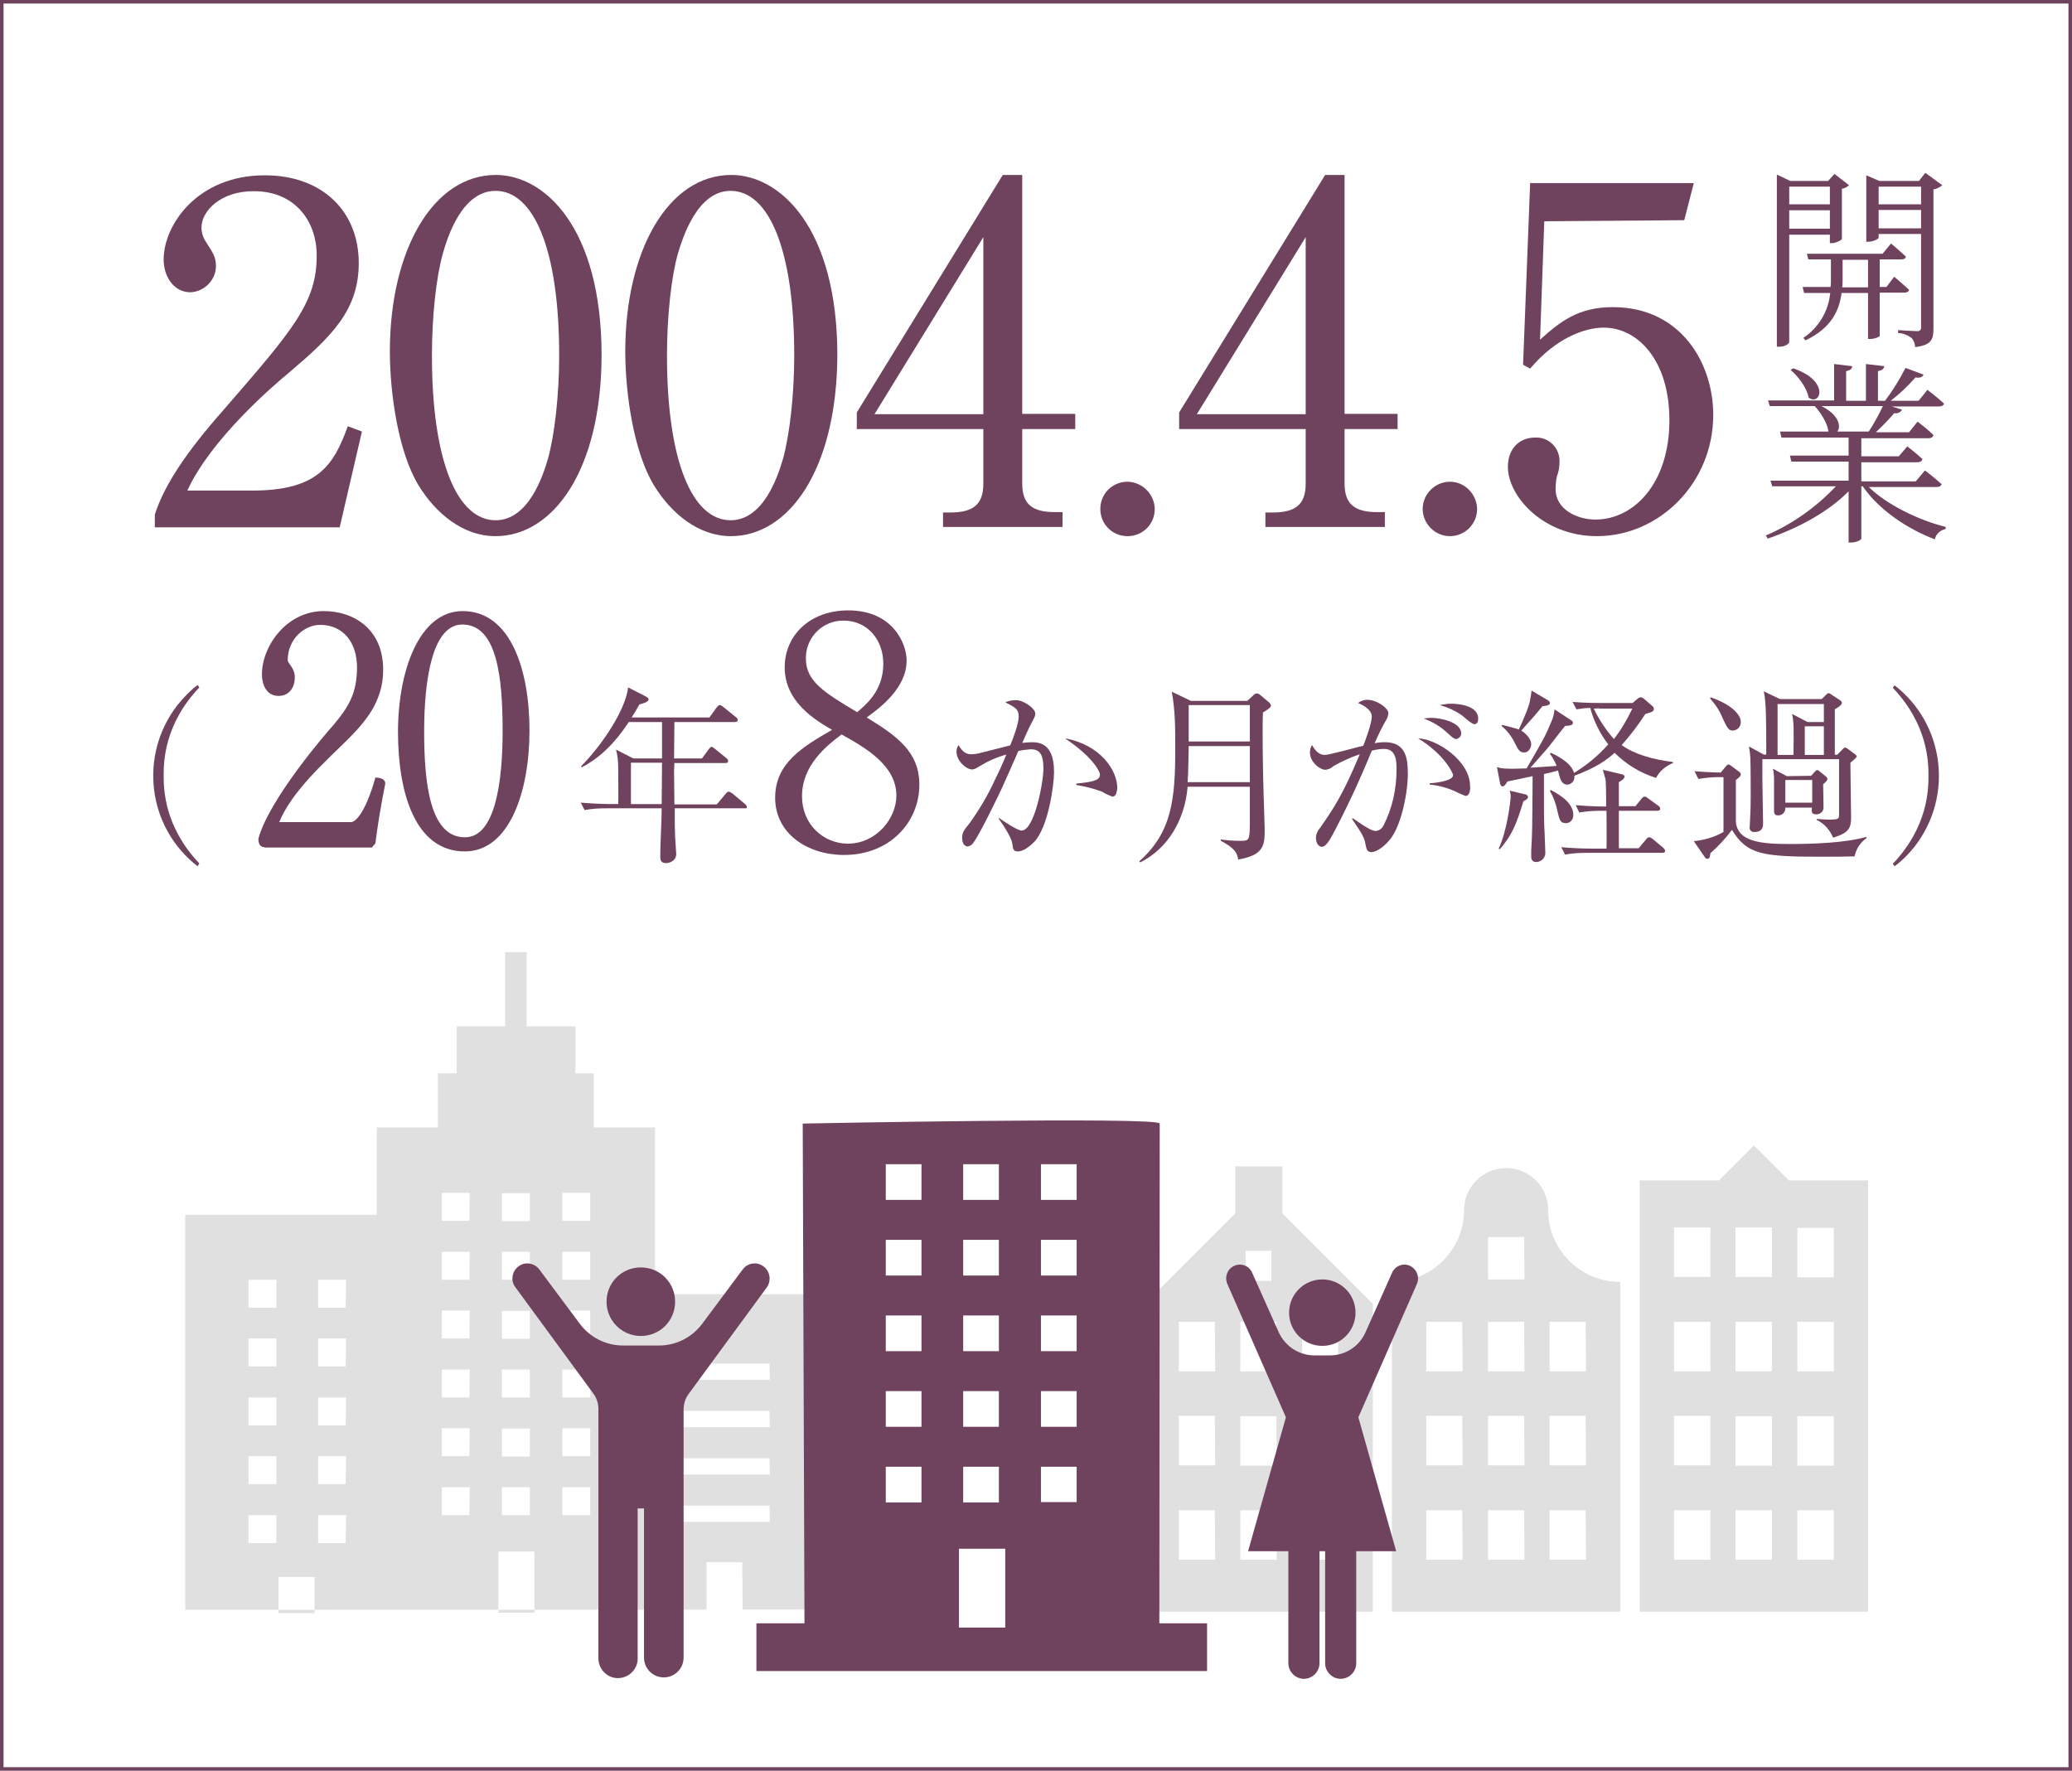 <?xml version="1.0" encoding="utf-8"?>
<!-- Generator: Adobe Illustrator 27.3.1, SVG Export Plug-In . SVG Version: 6.00 Build 0)  -->
<svg version="1.1" id="レイヤー_1" xmlns="http://www.w3.org/2000/svg" xmlns:xlink="http://www.w3.org/1999/xlink" x="0px"
	 y="0px" viewBox="0 0 586.2 501" style="enable-background:new 0 0 586.2 501;" xml:space="preserve">
<style type="text/css">
	.st0{fill:#E0E0E0;}
	.st1{fill:#6F435D;}
	.st2{fill:none;stroke:#6F435D;stroke-miterlimit:10;}
</style>
<g id="レイヤー_2_00000148629903841419229400000016418378100819544227_">
	<g id="レイヤー_1-2">
		<path class="st0" d="M458.4,456v-93.3c-11.3,0-20.4-9.1-20.4-20.3c0-6.6-5.3-11.9-11.9-11.9c-6.5,0-11.9,5.3-11.9,11.9
			c0,11.2-9.2,20.3-20.4,20.3c0,0,0,0,0,0V456 M413.8,441.3h-10.3v-14h10.2L413.8,441.3z M413.8,414.6h-10.3v-14h10.2L413.8,414.6z
			 M413.8,388h-10.3v-14h10.2L413.8,388z M431.3,441.3H421v-14h10.2L431.3,441.3z M431.3,414.6H421v-14h10.2L431.3,414.6z
			 M431.3,388H421v-14h10.2L431.3,388z M431.3,362H421v-12h10.2L431.3,362z M448.7,441.3h-10.3v-14h10.2L448.7,441.3z M448.7,414.6
			h-10.3v-14h10.2L448.7,414.6z M448.7,388h-10.3v-14h10.2L448.7,388z"/>
		<path class="st0" d="M388.4,456v-87.1l-25.6-25.6v-13.3h-13.3v13.3l-25.6,25.6V456 M343.8,441.3h-10.3v-14h10.2L343.8,441.3z
			 M343.8,414.6h-10.3v-14h10.2L343.8,414.6z M343.8,388h-10.3v-14h10.2L343.8,388z M368.4,374h10.2v14h-10.3L368.4,374z
			 M368.4,400.6h10.2v14h-10.3L368.4,400.6z M368.4,427.3h10.2v14h-10.3L368.4,427.3z M352.4,353.9h7.3v8.5h-7.3V353.9z
			 M361.2,441.3h-10.3v-14h10.2L361.2,441.3z M361.2,414.7h-10.3v-14h10.2L361.2,414.7z M361.2,388h-10.3v-14h10.2L361.2,388z"/>
		<path class="st0" d="M528.5,456V334h-22.4l-9.9-9.9l-9.9,9.9h-22.4v122 M483.9,441.3h-10.3v-14h10.3V441.3z M483.9,414.6h-10.3
			v-14h10.3V414.6z M483.9,388h-10.3v-14h10.3V388z M483.9,361.3h-10.3v-14h10.3V361.3z M501.3,441.3h-10.3v-14h10.3L501.3,441.3z
			 M501.3,414.7h-10.3v-14h10.3L501.3,414.7z M501.3,388h-10.3v-14h10.3L501.3,388z M501.3,361.3h-10.3v-14h10.3L501.3,361.3z
			 M518.8,441.3h-10.3v-14h10.3V441.3z M518.8,414.7h-10.3v-14h10.3V414.7z M518.8,388h-10.3v-14h10.3V388z M518.8,361.4h-10.3v-14
			h10.3V361.4z"/>
		<path class="st0" d="M236.1,455.4v-89.2h-50.8v-47.2H168v-15.3h-5.2v-13.3H149v-21h-6.1v21h-13.7v13.3h-5.3v15.3h-17.3v24.7H52.4
			v111.8 M78.2,436.6h-7.9v-7.9h7.9V436.6z M78.2,419.9h-7.9v-7.9h7.9V419.9z M78.2,403.3h-7.9v-7.9h7.9V403.3z M78.2,386.6h-7.9
			v-7.9h7.9V386.6z M78.2,370h-7.9v-7.9h7.9V370z M89,456.4H78.8v-10.2H89V456.4z M97.8,436.6H90v-7.9h7.9L97.8,436.6z M97.8,419.9
			H90v-7.9h7.9L97.8,419.9z M97.8,403.3H90v-7.9h7.9L97.8,403.3z M97.8,386.6H90v-7.9h7.9L97.8,386.6z M97.8,370H90v-7.9h7.9
			L97.8,370z M142,337.6h7.9v7.9H142V337.6z M142,354.2h7.9v7.9H142V354.2z M142,370.9h7.9v7.9H142V370.9z M142,387.5h7.9v7.9H142
			V387.5z M142,404.2h7.9v7.9H142V404.2z M142,420.8h7.9v7.9H142V420.8z M132.8,428.7H125v-7.9h7.9L132.8,428.7z M132.8,412H125
			v-7.9h7.9L132.8,412z M132.8,395.4H125v-7.9h7.9L132.8,395.4z M132.8,378.7H125v-7.9h7.9L132.8,378.7z M132.8,362.1H125v-7.9h7.9
			L132.8,362.1z M132.8,345.4H125v-7.9h7.9L132.8,345.4z M151.2,456.3H141V439h10.2V456.3z M167,428.7h-7.9v-7.9h7.9V428.7z
			 M167,412h-7.9v-7.9h7.9V412z M167,395.4h-7.9v-7.9h7.9V395.4z M167,378.7h-7.9v-7.9h7.9V378.7z M167,362.1h-7.9v-7.9h7.9V362.1z
			 M167,345.4h-7.9v-7.9h7.9V345.4z M210.1,455.4h-10.2V442H210L210.1,455.4z M217.8,430.6h-26.3V426h26.2L217.8,430.6z
			 M217.8,417.2h-26.3v-4.6h26.2L217.8,417.2z M217.8,403.8h-26.3v-4.6h26.2L217.8,403.8z M217.8,390.4h-26.3v-4.6h26.2L217.8,390.4
			z"/>
		<path class="st1" d="M96.1,149.2H43.8v-3.6c2.7-8.4,8.9-17.7,19.6-29.8C83,93.2,89.6,85.6,89.6,72.3c0-10-6.4-18.2-17.7-18.2
			C62.6,54,57,59.6,57,64.4c0,1.5,0.5,2.9,1.3,4.1c1.7,2.7,2.8,4.1,2.8,6.7c0,4-3.2,7.3-7.2,7.5c-4.7,0-7.6-4.4-7.6-9.3
			c0-9.7,9.5-23.8,28.6-23.8c16.5,0,26.6,10.4,26.6,24.8c0,13.4-7.7,20.8-19.7,31c-4.5,3.7-22.1,18.8-28.8,33.4h18.4
			c18.6,0,23-7.2,27-18.2l4,1.5L96.1,149.2z"/>
		<path class="st1" d="M140.2,151.7c-9.2,0-16.9-6.4-21.8-14.4c-5.6-9.2-8.1-25.6-8.1-37.9c0-28.4,12.1-49.9,30-49.9
			c13.7,0,29.9,14.8,29.9,51.1C170.1,133.2,156.4,151.7,140.2,151.7z M125.3,71.7c-1.9,6.7-3.1,17.8-3.1,28.9
			c0,29.7,7.1,46.6,18,46.6c9.2,0,13.3-12.2,14.8-17.3c1.9-6.8,3.2-18.1,3.2-29.3c0-30.3-7.3-46.6-18-46.6
			C130.7,54,126.6,67.1,125.3,71.7z"/>
		<path class="st1" d="M206.8,151.7c-9.2,0-16.9-6.4-21.8-14.4c-5.6-9.2-8.1-25.6-8.1-37.9c0-28.4,12.1-49.9,30-49.9
			c13.7,0,30,14.8,30,51.1C236.7,133.2,223,151.7,206.8,151.7z M191.8,71.7c-1.9,6.7-3.1,17.8-3.1,28.9c0,29.7,7.1,46.6,18,46.6
			c9.2,0,13.3-12.2,14.8-17.3c1.9-6.8,3.2-18.1,3.2-29.3c0-30.3-7.3-46.6-18-46.6C197.3,54,193.2,67.1,191.8,71.7L191.8,71.7z"/>
		<path class="st1" d="M283.7,49.5h5.5v67.6h15v4.3h-15v15.4c0,5.9,2.9,8.1,9.3,8.1h2.1v4.2h-33.8V145h2.1c6.2,0,9.3-2.1,9.3-8.1
			v-15.5h-35.8v-4.7L283.7,49.5z M278.2,67.1l-30.8,50.1h30.8V67.1z"/>
		<path class="st1" d="M326.7,144c0,4.3-3.4,7.7-7.7,7.7c-4.3,0-7.7-3.4-7.7-7.7c0-4.3,3.4-7.7,7.7-7.7c0,0,0,0,0,0
			C323.2,136.4,326.6,139.8,326.7,144z"/>
		<path class="st1" d="M374.9,49.5h5.5v67.6h15v4.3h-15v15.4c0,5.9,2.9,8.1,9.3,8.1h2.1v4.2H358V145h2.1c6.2,0,9.3-2.1,9.3-8.1
			v-15.5h-35.8v-4.7L374.9,49.5z M369.4,67.1l-30.8,50.1h30.8V67.1z"/>
		<path class="st1" d="M417.9,144c0,4.3-3.5,7.7-7.7,7.7s-7.7-3.5-7.7-7.7s3.5-7.7,7.7-7.7C414.4,136.3,417.8,139.8,417.9,144z"/>
		<path class="st1" d="M436.9,62.6l-1.2,33.5c5.7-5.1,10.8-9.2,20.6-9.2c19.2,0,28.4,15.8,28.4,30.5c0,19.3-15.3,34.3-32.9,34.3
			c-15.2,0-25.2-11.3-25.2-19.6c0-5.1,3.2-8.3,7.7-8.3c3.6-0.2,6.7,2.6,6.9,6.2c0,0.2,0,0.5,0,0.7c0,1.4-0.2,2.7-0.7,4
			c-0.3,1.2-0.4,2.5-0.4,3.7c0,5.7,6,8.6,11.3,8.6c10.8,0,20.9-10.2,20.9-28.1c0-16.9-8.9-26.2-18.6-26.2c-5.3,0-13.5,2.9-20.8,11.6
			l-2-1.1l2-51.4h46.3l-2.7,10.5L436.9,62.6z"/>
		<path class="st1" d="M506.2,66.2v30.5c0,0.6-1.2,1.4-2.8,1.4h-0.7V49.4l3.8,1.8h10.7l1.8-2l4.1,3.2c-0.5,0.5-1.2,0.9-2,1v14.2
			c-0.1,0.4-1.8,1.2-2.9,1.2h-0.5v-2.4H506.2z M506.2,52.8v5h11.5v-5H506.2z M517.7,64.7v-5.2h-11.5v5.2H517.7z M531.8,82.9V95
			c0,0.2-1.1,0.9-2.8,0.9h-0.5v-13H521c-0.6,4.8-2.8,9.9-10.2,13.4l-0.6-0.7c4.3-2.9,7.1-7.5,7.6-12.7h-7.4l-0.4-1.7h7.9
			c0.1-0.7,0.1-1.4,0.1-2.1v-5.7h-6.4l-0.4-1.6h21.4l2.4-2.9c0,0,2.5,2.1,4.2,3.7c-0.1,0.6-0.6,0.8-1.4,0.8h-6v7.8h1.9l2.2-2.9
			c0,0,2.5,2.1,4.2,3.7c-0.1,0.6-0.7,0.8-1.4,0.8H531.8z M528.5,81.3v-7.8h-7.2v5.7c0,0.7,0,1.4-0.1,2.1H528.5z M549.5,52.4
			c-0.7,0.6-1.5,1-2.5,1.2v39.5c0,2.9-0.6,4.6-5.2,5.1c0-1-0.4-1.9-1-2.6c-1.1-0.8-2.4-1.3-3.8-1.4v-0.8c0,0,4.4,0.3,5.3,0.3
			s1.2-0.3,1.2-1.1V66.2h-12v1c0,0.4-1.5,1.2-3,1.2H528V49.6l3.7,1.6h11.2l1.8-2.3L549.5,52.4z M531.5,52.8v5h12v-5H531.5z
			 M543.5,64.6v-5.2h-12v5.2H543.5z"/>
		<path class="st1" d="M528.5,137.6c5.2,5.2,14.4,9.6,22,11.5l-0.1,0.6c-1.5,0.3-2.7,1.4-3,2.9c-7.7-2.9-15.8-8.3-20.4-15h-0.4v14.8
			c0,0.3-1.2,1.1-3,1.1h-0.6V139c-5.6,5.7-13.9,10.3-22.9,13.4l-0.5-0.9c7.5-3.2,14.2-8,19.8-13.9h-18l-0.5-1.6h22.1v-5.4h-16.2
			l-0.4-1.7h16.6v-5.1H504l-0.4-1.7h13.7c-0.3-2.4-2.2-5.4-3.9-7.2h-12.7l-0.5-1.6h18.7V103l5.1,0.6c0,0.7-0.5,1.2-1.7,1.4v8.4h5.6
			V103l5.2,0.6c-0.1,0.7-0.6,1.2-1.8,1.4v8.4h2c2.2-2.9,4.1-6,5.8-9.3l5.1,1.9c-0.3,0.7-1,1-2.3,0.8c-2.1,2.4-4.4,4.6-7,6.6h7.9
			l2.5-3.1c0,0,2.9,2.2,4.7,3.9c-0.2,0.6-0.7,0.8-1.5,0.8h-13.3l2.9,0.9c-0.4,0.8-1.3,1.2-2.2,1c-1.6,1.9-3.4,3.7-5.2,5.4h9.4l2.4-3
			c1.6,1.2,3.1,2.4,4.5,3.8c-0.1,0.6-0.7,0.9-1.4,0.9h-19v5.1h10.6l2.4-2.8c0,0,2.6,2,4.3,3.6c-0.2,0.6-0.7,0.9-1.5,0.9h-15.8v5.4
			H542l2.6-3.1c0,0,2.9,2.2,4.7,3.9c-0.2,0.6-0.7,0.8-1.5,0.8H528.5z M507.3,104.2c10.6,3.6,7.7,10.8,4.4,8.3
			c-0.5-2.7-2.9-6-5.1-7.8L507.3,104.2z M515.3,114.9c5.1,2.5,5.6,5.9,4.5,7.2h8.9c1.5-2.3,2.8-4.7,4-7.2H515.3z"/>
		<path class="st1" d="M55.9,245.1c-14.2-11-16.7-31.4-5.7-45.6c1.7-2.1,3.6-4.1,5.7-5.7l0.5,0.7c-9.9,10.4-10.1,21-10.1,24.9
			s0.2,14.5,10.1,24.9L55.9,245.1z"/>
		<path class="st1" d="M210.5,228.7h-19.6c0,4.8,0,5.6,0.1,8c0,0.7,0.3,4,0.3,4.7c0.1,0.9-0.3,1.7-1,2.2c-0.6,0.4-1.2,0.6-1.9,0.6
			c-1.6,0-1.6-1.1-1.6-2c0-3.8,0.4-9.8,0.4-13.5h-15.6c-2.1,0-4.2,0.1-6.2,0.5l-1.1-2.1c3.6,0.3,7.2,0.4,8.2,0.4h2.4
			c0.1-1.8,0-6.9,0-10.4c0-1.7-0.2-3.4-0.6-5l4.9,2.5h8.1v-10.3h-9.4c-2.1,3.1-6.2,9.1-13.3,12.8l-0.2-0.3
			c6.6-6.7,12.7-16.5,13.3-22.3l5.1,2.6c0.4,0.2,0.7,0.5,0.7,0.8c0,0.8-1.9,1.2-2.6,1.4c-1.1,2-1.6,2.8-2.2,3.7h22l2.1-2.9
			c0.3-0.3,0.5-0.6,0.8-0.6s0.5,0.1,1,0.5l3.6,2.9c0.3,0.2,0.5,0.5,0.5,0.8c0,0.5-0.5,0.6-0.9,0.6h-17c0,1.6-0.1,8.8-0.1,10.3h7.9
			l1.9-2.6c0.3-0.4,0.6-0.7,0.8-0.7s0.5,0.2,1,0.6l3.2,2.6c0.4,0.3,0.5,0.6,0.5,0.8c0,0.5-0.4,0.6-0.8,0.6h-14.4
			c0,0.3-0.1,1.9-0.1,2.1s0.1,8.1,0.1,9.6h12l2.5-3c0.4-0.5,0.6-0.6,0.9-0.6s0.5,0.2,1,0.5l3.6,3c0.3,0.3,0.5,0.5,0.5,0.9
			S210.8,228.7,210.5,228.7z M178.5,215.8v11.7h8.7c0-2.4,0.1-9.7,0.1-11.7H178.5z"/>
		<path class="st1" d="M260.1,222c0,10.5-8.2,19.9-21.3,19.9c-10.3,0-19.5-6-19.5-16.2c0-9.8,7.8-14.4,16.1-19.2
			c-4.8-2.8-13.4-7.9-13.4-17.7c0-8.9,7-16.1,18-16.1c12.4,0,16.5,9.2,16.5,14.2c0,7.7-7.4,13.3-11.3,16.1
			C253.7,208.2,260.1,212.7,260.1,222z M226.9,225.3c0,7.9,6,13.4,13,13.4c7.9,0,13.7-7,13.7-13.6c0-8.6-8.9-13.6-15.5-17.3
			C234,210.9,226.9,216.4,226.9,225.3L226.9,225.3z M249.9,187.8c0-6.9-4.6-12.2-11.2-12.2c-5.7-0.1-10.5,4.4-10.7,10.2
			c0,0.2,0,0.4,0,0.6c0,6.3,5.1,9.5,14.5,15.1C245.2,199.2,249.9,195.3,249.9,187.8L249.9,187.8z"/>
		<path class="st1" d="M292.7,238.1c-1.1,1.1-3,2.8-4.7,2.8c-1.3,0-1.4-0.6-1.6-2.2s-2.3-4.9-3.8-7l0-0.3c1.2,0.9,5.3,3.6,6.4,3.6
			c3.7,0,6.2-13.8,6.2-17.5c0-4.2-1.1-5.5-3.6-5.5c-1.2,0.1-2.3,0.2-3.5,0.5c-0.7,1.7-4.1,9.3-4.7,10.6c-0.4,0.9-6.3,13.2-8,15.3
			c-0.3,0.6-1,1-1.6,1.1c-0.9,0-1.6-0.9-1.6-2.4s0.4-2.1,2.2-4.3c2.7-3.8,5.1-7.8,7-12c1.2-2.4,2.3-4.8,3.3-7.3
			c-2.6,0.7-5.1,1.8-7.4,3.2c-1.3,0.8-1.7,1-2.3,1c-1.7,0-4.4-2.5-4.4-5c0-0.7,0.2-1.3,0.6-1.9c1.3,2.4,2.6,2.6,3.6,2.6
			c1,0,2.1-0.2,3.1-0.5c0.8-0.2,5.2-1.3,7.9-2c0.9-2.1,2.4-6.2,2.4-8.1c0-2.2-0.9-2.6-3.8-4.1c1-0.4,2-0.6,3.1-0.6
			c2,0,5.4,2.3,5.4,3.8c0,0.6-0.1,0.9-1.3,3.1c-0.3,0.5-1.6,3.4-2.4,5.2c0.7-0.1,1.8-0.2,2.9-0.2c5,0,6.1,4.1,6.1,8.5
			C298.2,222.1,296.6,233.8,292.7,238.1z M314.7,225.4c-1-0.4-2-0.8-2.9-1.4c-2.4-0.9-4.8-1.5-7.3-1.9v-0.4c5.4-0.5,6.7-1.1,6.7-2.6
			c0-0.6-1.7-4.7-9.9-10.2c9.9,1.8,14.8,8.9,14.8,14.1C316,223.4,316,225.4,314.7,225.4z"/>
		<path class="st1" d="M357.3,201.6c-0.2,4.5,0,17.9,0.2,23.2c0,1.5,0.3,8.3,0.3,9.6c0,4.6,0,7.5-7.5,8.8c-0.3-2.1-1.2-3.3-4.9-5.3
			l0-0.4c1.8,0.3,3.7,0.4,5.5,0.4c2.6,0,2.7,0,2.7-6.1c0-4.1,0-7,0-9.2h-17.6c-0.8,9.4-5.6,17.5-13.4,21.4l-0.3-0.3
			c9.4-8.3,10.2-17.9,10.2-32.2c0-5.3,0-10.6-1-15.8l5.4,2.6h16l1.7-1.6c0.3-0.3,0.6-0.5,1-0.5c0.3,0,0.7,0.2,0.9,0.4l2.5,2.1
			c0.3,0.2,0.5,0.6,0.6,1C359.5,200.1,359.1,200.5,357.3,201.6z M353.6,211.1h-17.3c0,0-0.1,7.9-0.3,10.2h17.6V211.1z M353.6,199.5
			h-17.3v10.3h17.3V199.5z"/>
		<path class="st1" d="M393.1,237.7c-1.4,1.7-3.6,3.4-5.1,3.4c-1.2,0-1.4-0.9-1.6-1.8c-0.4-2.2-0.5-2.6-3.9-7.6l0.2-0.2
			c4.6,3.2,5.6,3.6,6.6,3.6c0.9-0.1,1.7-0.7,2.1-1.5c2.5-4.9,3.7-10.3,3.7-15.9c0-2.1,0-5.8-3.5-5.8c-1.2,0-2.4,0.2-3.5,0.5
			c-3.3,8.1-7,16.1-11.1,23.8c-0.7,1.3-1.9,3.4-3,3.4s-1.7-1.3-1.7-2.5c0-1.1,0.5-2.1,1.2-2.9c3.4-4.9,6.3-9,11.2-20.8
			c-2.6,0.9-5.1,2-7.5,3.4c-0.6,0.6-1.4,0.9-2.2,1c-1.6,0-4.4-2.2-4.4-4.9c0-0.8,0.2-1.5,0.6-2.1c1,1.8,2.1,2.8,3.6,2.8
			c1.3,0,9.1-2.2,10.9-2.6c0.8-2.1,2.4-6.4,2.4-8.3c0-2.1-3.1-3.5-3.9-3.8c0.8-0.6,1.7-0.9,2.6-0.9c2.8,0,6,2.4,6,3.8
			c-0.1,0.8-0.3,1.5-0.8,2.2c-1.2,2.1-2.1,4-3.1,6.3c0.9-0.2,1.9-0.3,2.9-0.3c6.2,0,6.5,5,6.5,9.2
			C398.2,225.4,396.1,234.3,393.1,237.7z M414.6,225.2c-1-0.4-2-0.8-2.9-1.3c-2.3-1-4.7-1.7-7.2-1.9v-0.4c0.8,0,6.6-0.5,6.6-2.3
			c0-0.5-2.4-5.8-9.9-10.4c5.4,0.2,14.7,6.4,14.7,13.5C416,222.9,416,225.2,414.6,225.2z M411.9,209.1c-0.5,0-1.3-0.7-2.5-1.8
			c-1.9-1.8-4.2-3.1-6.6-4c0.7-0.1,1.4-0.2,2.1-0.2c2.8,0,8.5,1.3,8.5,4.4C413.4,208.3,412.8,209,411.9,209.1
			C412,209.1,411.9,209.1,411.9,209.1L411.9,209.1z M417.1,204.9c-0.7,0-3-2.1-3.5-2.5c-1.9-1.3-4-2.3-6.3-2.9
			c1.1-0.2,2.2-0.4,3.3-0.4c1,0,7.6,0.2,7.6,4.2C418.2,204.1,418,204.9,417.1,204.9z"/>
		<path class="st1" d="M468.5,220.1c-4.4-1.4-8.4-3.8-11.7-7.1c-2.1,1.9-5,4.1-11.4,6.5c0.2,1.2-0.6,2.3-1.8,2.5c-0.1,0-0.1,0-0.2,0
			c-1.5,0-2-1.6-2.2-2.4c-0.3-1.1-0.3-1.1-0.4-1.6c-1.3,0.4-2.9,0.8-4,1c0,12.4,0,13.7,0.2,16.8c0,0.9,0.2,4.7,0.2,5.5
			c0,1.5-1.2,2.6-2.6,2.6c0,0,0,0,0,0c-1.4,0-1.4-1.2-1.4-1.7c0-0.2,0-0.7,0-1.5c0.3-4.9,0.3-5.7,0.4-21.1c-4.1,0.9-5.6,1.2-7.1,1.5
			c-0.7,1.1-1,1.4-1.4,1.4s-0.6-0.4-0.7-0.8l-0.9-4.7c1.1,0.5,3.1,0.5,4.6,0.5c1.7,0,3.2-0.1,3.8-0.1c5-8.6,5.3-9.1,7.2-13.7
			c0.4-1,0.6-2,0.7-3l4.7,3.1c0.3,0.1,0.5,0.4,0.5,0.7c0,0.5-0.3,0.8-2.2,0.9c-0.9,1-5.2,6.7-5.4,6.8l-4.4,5
			c5.2-0.3,5.8-0.4,7.4-0.5c-0.5-1.2-1.1-2.4-1.9-3.4l0.2-0.3c0.2,0,5.9,2.5,6.6,5.7c3.6-2.2,6.9-4.9,9.7-8.1
			c-2.4-3.1-4.1-6.6-5.1-10.3c-1.3,0-2.6,0.2-3.9,0.4l-1.1-2.1c3.5,0.3,7.2,0.3,8.2,0.3h8.8l1.4-1.2c0.2-0.2,0.5-0.4,0.9-0.4
			c0.3,0,0.6,0.2,0.9,0.4l2.3,2c0.3,0.2,0.5,0.5,0.5,0.9c0,0.7-0.6,0.9-2.4,1.4c-2,3.1-4.2,6-6.7,8.8c3.5,2.6,8.9,4.1,14.5,4.8v0.3
			C471.3,216.7,469.6,218.1,468.5,220.1z M431,226.7c-2.1,6.9-3.4,9.8-6.7,13.6l-0.3-0.2c2.4-5,3.4-13.8,3.4-14.8
			c0-0.5-0.1-1.1-0.3-1.6l4.6,1.1c0.3,0.1,0.6,0.4,0.6,0.7C432.3,225.9,431.9,226.3,431,226.7z M436.4,199.8c-1.8,2.2-2.2,2.7-6,6.9
			c1.8,1.2,2.8,2.7,2.8,3.8c0,0.8-0.5,2.4-2,2.4c-1.2,0-1.6-0.6-2.6-2.6c-0.9-1.9-2.2-3.6-3.8-4.9l0.2-0.3c1.1,0.3,4,1,4.7,1.3
			c1.4-3,3-6.8,3.2-8.4c0.2-0.9,0.3-1.8,0.4-2.6l4.6,2.7c0.4,0.3,0.6,0.5,0.6,0.9C438.4,199.4,437.9,199.7,436.4,199.8L436.4,199.8z
			 M443,232.9c-1.6,0-1.8-0.9-2.4-3.5c-0.4-2-1.1-3.9-2.1-5.6l0.2-0.3c3.5,1.8,6.4,4.1,6.4,7c0.1,1.2-0.7,2.3-1.9,2.4
			C443.1,232.9,443,232.9,443,232.9L443,232.9z M470.3,241.3H449c-2.1,0-4.2,0.1-6.2,0.5l-1.1-2.1c3.3,0.3,6.6,0.4,8.2,0.4h4.6
			c0.1-2,0-8.3,0-10.7h-1.4c-2.1,0-4.2,0.1-6.3,0.5l-1-2.1c3.2,0.3,6.5,0.4,8.6,0.4c0-1.1,0-5.7-0.1-6.7c0-0.6-0.1-1.2-0.3-1.8
			c-0.4-1.3-0.4-1.5-0.5-1.9l5,1.2c0.6,0.1,1.1,0.3,1.1,0.7s-0.2,0.8-1.6,1.6c0,1.1,0,4.6,0,6.8h4.7l1.7-2.1
			c0.4-0.5,0.6-0.6,0.9-0.6s0.5,0.1,1,0.5l2.9,2.1c0.3,0.2,0.5,0.5,0.5,0.8c0,0.4-0.3,0.6-0.8,0.6h-10.9V240h5.6l2.1-2.5
			c0.3-0.4,0.5-0.6,0.9-0.6s0.5,0.2,1,0.5l3,2.5c0.2,0.2,0.5,0.6,0.5,0.9C471,241.2,470.7,241.3,470.3,241.3L470.3,241.3z
			 M452.4,200.4c-0.3,0-1.1,0.1-1.5,0.1c1.5,3.1,3.4,6,5.7,8.6c2.1-2.7,3.8-5.6,5.2-8.6H452.4z"/>
		<path class="st1" d="M479.4,218.2c2.2,0.2,3.9,0.3,7.4,0.4l1.5-1.8c0.2-0.2,0.4-0.5,0.7-0.5s0.5,0.2,0.8,0.4l2.3,1.7
			c0.2,0.2,0.4,0.4,0.4,0.7c0,0.5-0.4,0.8-1.4,1.6V232c0,6.5,8,6.8,15.5,6.8c6.4,0,15.3-0.3,21.4-2l0.1,0.3c-1.8,1.3-3,3.1-3.4,5.2
			c-2.9,0.1-6.5,0.1-9,0.1c-16.9,0-21.4-0.5-25.7-7.6c-1.8,2.4-3.8,4.6-6.1,6.6c-0.1,0.9-0.2,1.6-0.9,1.6c-0.3,0-0.5-0.2-0.7-0.5
			l-3.1-4.5c2.9-0.3,5.8-1.1,8.4-2.6v-15.5c-2.4-0.1-4.8,0.1-7.1,0.5L479.4,218.2z M484,197.3c5,1.7,8.5,4.5,8.5,7
			c0,1.3-0.9,2.3-2.2,2.4c-1.3,0-1.6-0.7-2.9-3.4c-0.8-2.1-2.1-4-3.6-5.7L484,197.3z M519.7,213.6l1.6-1.6c0.2-0.2,0.4-0.5,0.7-0.5
			c0.3,0.1,0.6,0.2,0.8,0.4l2,1.5c0.2,0.2,0.5,0.4,0.5,0.6s-0.2,0.5-1.8,1.8c0,2.4,0.2,13.4,0.2,15.6c0,2.9-0.7,4.3-5.1,5.6
			c-0.9-2.2-2.5-4-4.6-5v-0.3c1.3,0.1,2.3,0.2,3.5,0.2c2.6,0,2.8-0.2,2.8-1.4v-15.7h-21.7v5.5c0,2,0.2,10.7,0.2,12.5
			c0,1,0,2.6-2.5,2.6c-0.6,0.1-1.2-0.4-1.3-1c0-0.1,0-0.1,0-0.2c0-0.3,0.1-1.5,0.1-1.8c0-0.7,0.2-2.7,0.2-7.1c0-1.2,0-8.5-0.1-11
			c-0.1-1.1-0.2-2.1-0.4-3.1l4.2,2.3h0.7c0-9.4,0-14.7-0.7-17.9l4.6,2.2h11.8l1.3-1.3c0.2-0.2,0.4-0.3,0.6-0.4
			c0.3,0.1,0.6,0.2,0.8,0.4l2.6,1.7c0.2,0.2,0.4,0.4,0.4,0.7c0,0.6-1.3,1.4-2,1.8v12.8L519.7,213.6z M512.4,219.5l1-1.1
			c0.2-0.2,0.4-0.5,0.7-0.5c0.2,0,0.5,0.1,0.6,0.3l1.9,1.5c0.2,0.2,0.4,0.4,0.4,0.7c0,0.4-0.4,0.8-1.2,1.5c0,1,0.1,5.5,0.1,6.4
			c0.1,1.1-0.7,2-1.8,2.1c-0.1,0-0.2,0-0.3,0c-1.3,0-1.3-0.7-1.2-1.9h-7.5c0.1,1.1-0.7,2.1-1.8,2.2c-0.1,0-0.2,0-0.3,0
			c-0.7,0-1.1-0.3-1.1-1.3c0-2.1,0-7.2,0-8.9c0-1-0.1-2-0.3-3l3.9,2.1L512.4,219.5z M507.4,213.6c0.1-8.2,0.1-9.2-0.4-11.6l4.4,2.3
			h4.6v-5.1h-13.1v14.4H507.4z M505.1,220.7v6.4h7.6v-6.4H505.1z M516,213.6v-8.1h-5.4v8.1H516z"/>
		<path class="st1" d="M536,245.1l-0.5-0.7c9.9-10.4,10.1-21,10.1-24.9s-0.2-14.5-10.1-24.9l0.5-0.7c14.2,11,16.7,31.4,5.7,45.6
			C540.1,241.5,538.2,243.5,536,245.1z"/>
		<path class="st1" d="M227.1,317.9l0.5,141.4H214v13.5h127.5v-13.5H328l0.1-141.4C328.1,315.9,227.1,317.9,227.1,317.9z
			 M272.5,329.4h10.1v10.1h-10.1V329.4z M272.5,350.8h10.1v10.1h-10.1V350.8z M272.5,372.2h10.1v10.1h-10.1V372.2z M272.5,393.6
			h10.1v10.1h-10.1V393.6z M272.5,415h10.1v10.1h-10.1V415z M260.7,425.1h-10.1V415h10.1V425.1z M260.7,403.7h-10.1v-10.1h10.1
			V403.7z M260.7,382.3h-10.1v-10.1h10.1V382.3z M260.7,360.9h-10.1v-10.1h10.1V360.9z M260.7,339.5h-10.1v-10.1h10.1V339.5z
			 M284.4,460.5h-13.1v-22.3h13.1V460.5z M304.6,425h-10.1v-10h10.1V425z M304.6,403.7h-10.1v-10.1h10.1V403.7z M304.6,382.3h-10.1
			v-10.1h10.1V382.3z M304.6,360.9h-10.1v-10.1h10.1V360.9z M304.6,339.5h-10.1v-10.1h10.1V339.5z"/>
		<path class="st1" d="M216,358.3c-1.9-1.4-4.5-1-5.9,0.9c0,0,0,0,0,0l-11.4,15.3c-2.9,3.9-7.4,6.2-12.3,6.2h-10.1
			c-4.9,0-9.4-2.3-12.3-6.2l-11.4-15.3c-1.4-1.9-4.1-2.3-5.9-0.9c-1.9,1.4-2.3,4.1-0.9,5.9l22,30c1,1.3,1.5,2.9,1.5,4.5V469
			c-0.1,3.1,2.3,5.7,5.3,5.8c3.1,0.1,5.7-2.3,5.8-5.3c0-0.2,0-0.3,0-0.5v-42.2h1.8V469c0,3.1,2.5,5.6,5.6,5.6c3.1,0,5.6-2.5,5.6-5.6
			v-70.2c0-1.6,0.5-3.2,1.5-4.5l22-30C218.3,362.4,217.9,359.7,216,358.3C216,358.3,216,358.3,216,358.3z"/>
		<path class="st1" d="M398.8,358.1c-1.9-0.8-4.2,0.1-5,2.1c0,0,0,0,0,0l-7.5,16.8c-1.8,4-5.7,6.5-10.1,6.5h-4.3
			c-4.4,0-8.3-2.6-10.1-6.5l-7.5-16.8c-0.8-2-3-2.9-5-2.1c0,0,0,0,0,0c-2,0.8-2.9,3.1-2.1,5.1l16.6,37.8l-10.7,37.9h11.4v31.7
			c0,2.4,2,4.4,4.4,4.4s4.4-2,4.4-4.4v-31.7h1.6v31.7c0,2.4,2,4.4,4.4,4.4s4.4-2,4.4-4.4v-31.7H395L384.3,401l16.6-37.8
			C401.7,361.3,400.8,359,398.8,358.1C398.8,358.1,398.8,358.1,398.8,358.1z"/>
		<path class="st1" d="M181.3,378c5.4,0,9.7-4.3,9.7-9.7s-4.3-9.7-9.7-9.7s-9.7,4.3-9.7,9.7C171.6,373.7,176,378,181.3,378
			L181.3,378z"/>
		<path class="st1" d="M374.1,380.8c5.2,0,9.4-4.2,9.4-9.4s-4.2-9.4-9.4-9.4s-9.4,4.2-9.4,9.4S368.9,380.8,374.1,380.8L374.1,380.8z
			"/>
	</g>
	<g id="枠">
		<rect x="0.5" y="0.5" class="st2" width="585.2" height="500"/>
	</g>
</g>
<g>
	<path class="st1" d="M74.8,239.7c-1.1,0-1.7-0.8-1.7-2.4c3.1-11.4,19.7-30.5,21.1-32c4.3-5.1,6.8-9,6.8-16.5c0-7-3.9-12-10.4-12
		c-4.5,0-9.2,4-9.2,10c0,0.9,2,2.2,2,4.8c0,3.1-1.7,5.3-4.6,5.3c-3.6,0-4.7-3.5-4.7-6.1c0-7.9,6.9-17.9,17.5-17.9
		c8.4,0,16.8,5,16.8,16.6c0,9-5,14.7-10.3,20c-6.5,6.4-15.5,14.4-19.1,23.1h20.3c1.4,0,4.2-3,6.9-12.6c1.7,0,2.8,0.6,2.8,1.7
		c-1.3,6.5-2.2,12.1-2.8,16.9l-1,1.2H74.8z"/>
	<path class="st1" d="M112.6,207.1c0-17.3,6-34.2,18.3-34.2c13.6,0,18.9,16.7,18.9,33.8c0,17.3-5.7,34.2-18.3,34.2
		C117.5,240.9,112.6,224.4,112.6,207.1z M142.2,206.9c0-15-1.5-30.2-11.4-30.2c-8.4,0-10.8,15.3-10.8,30.2c0,14.3,1.5,30,11.5,30
		C140.1,237,142.2,221.2,142.2,206.9z"/>
</g>
</svg>
